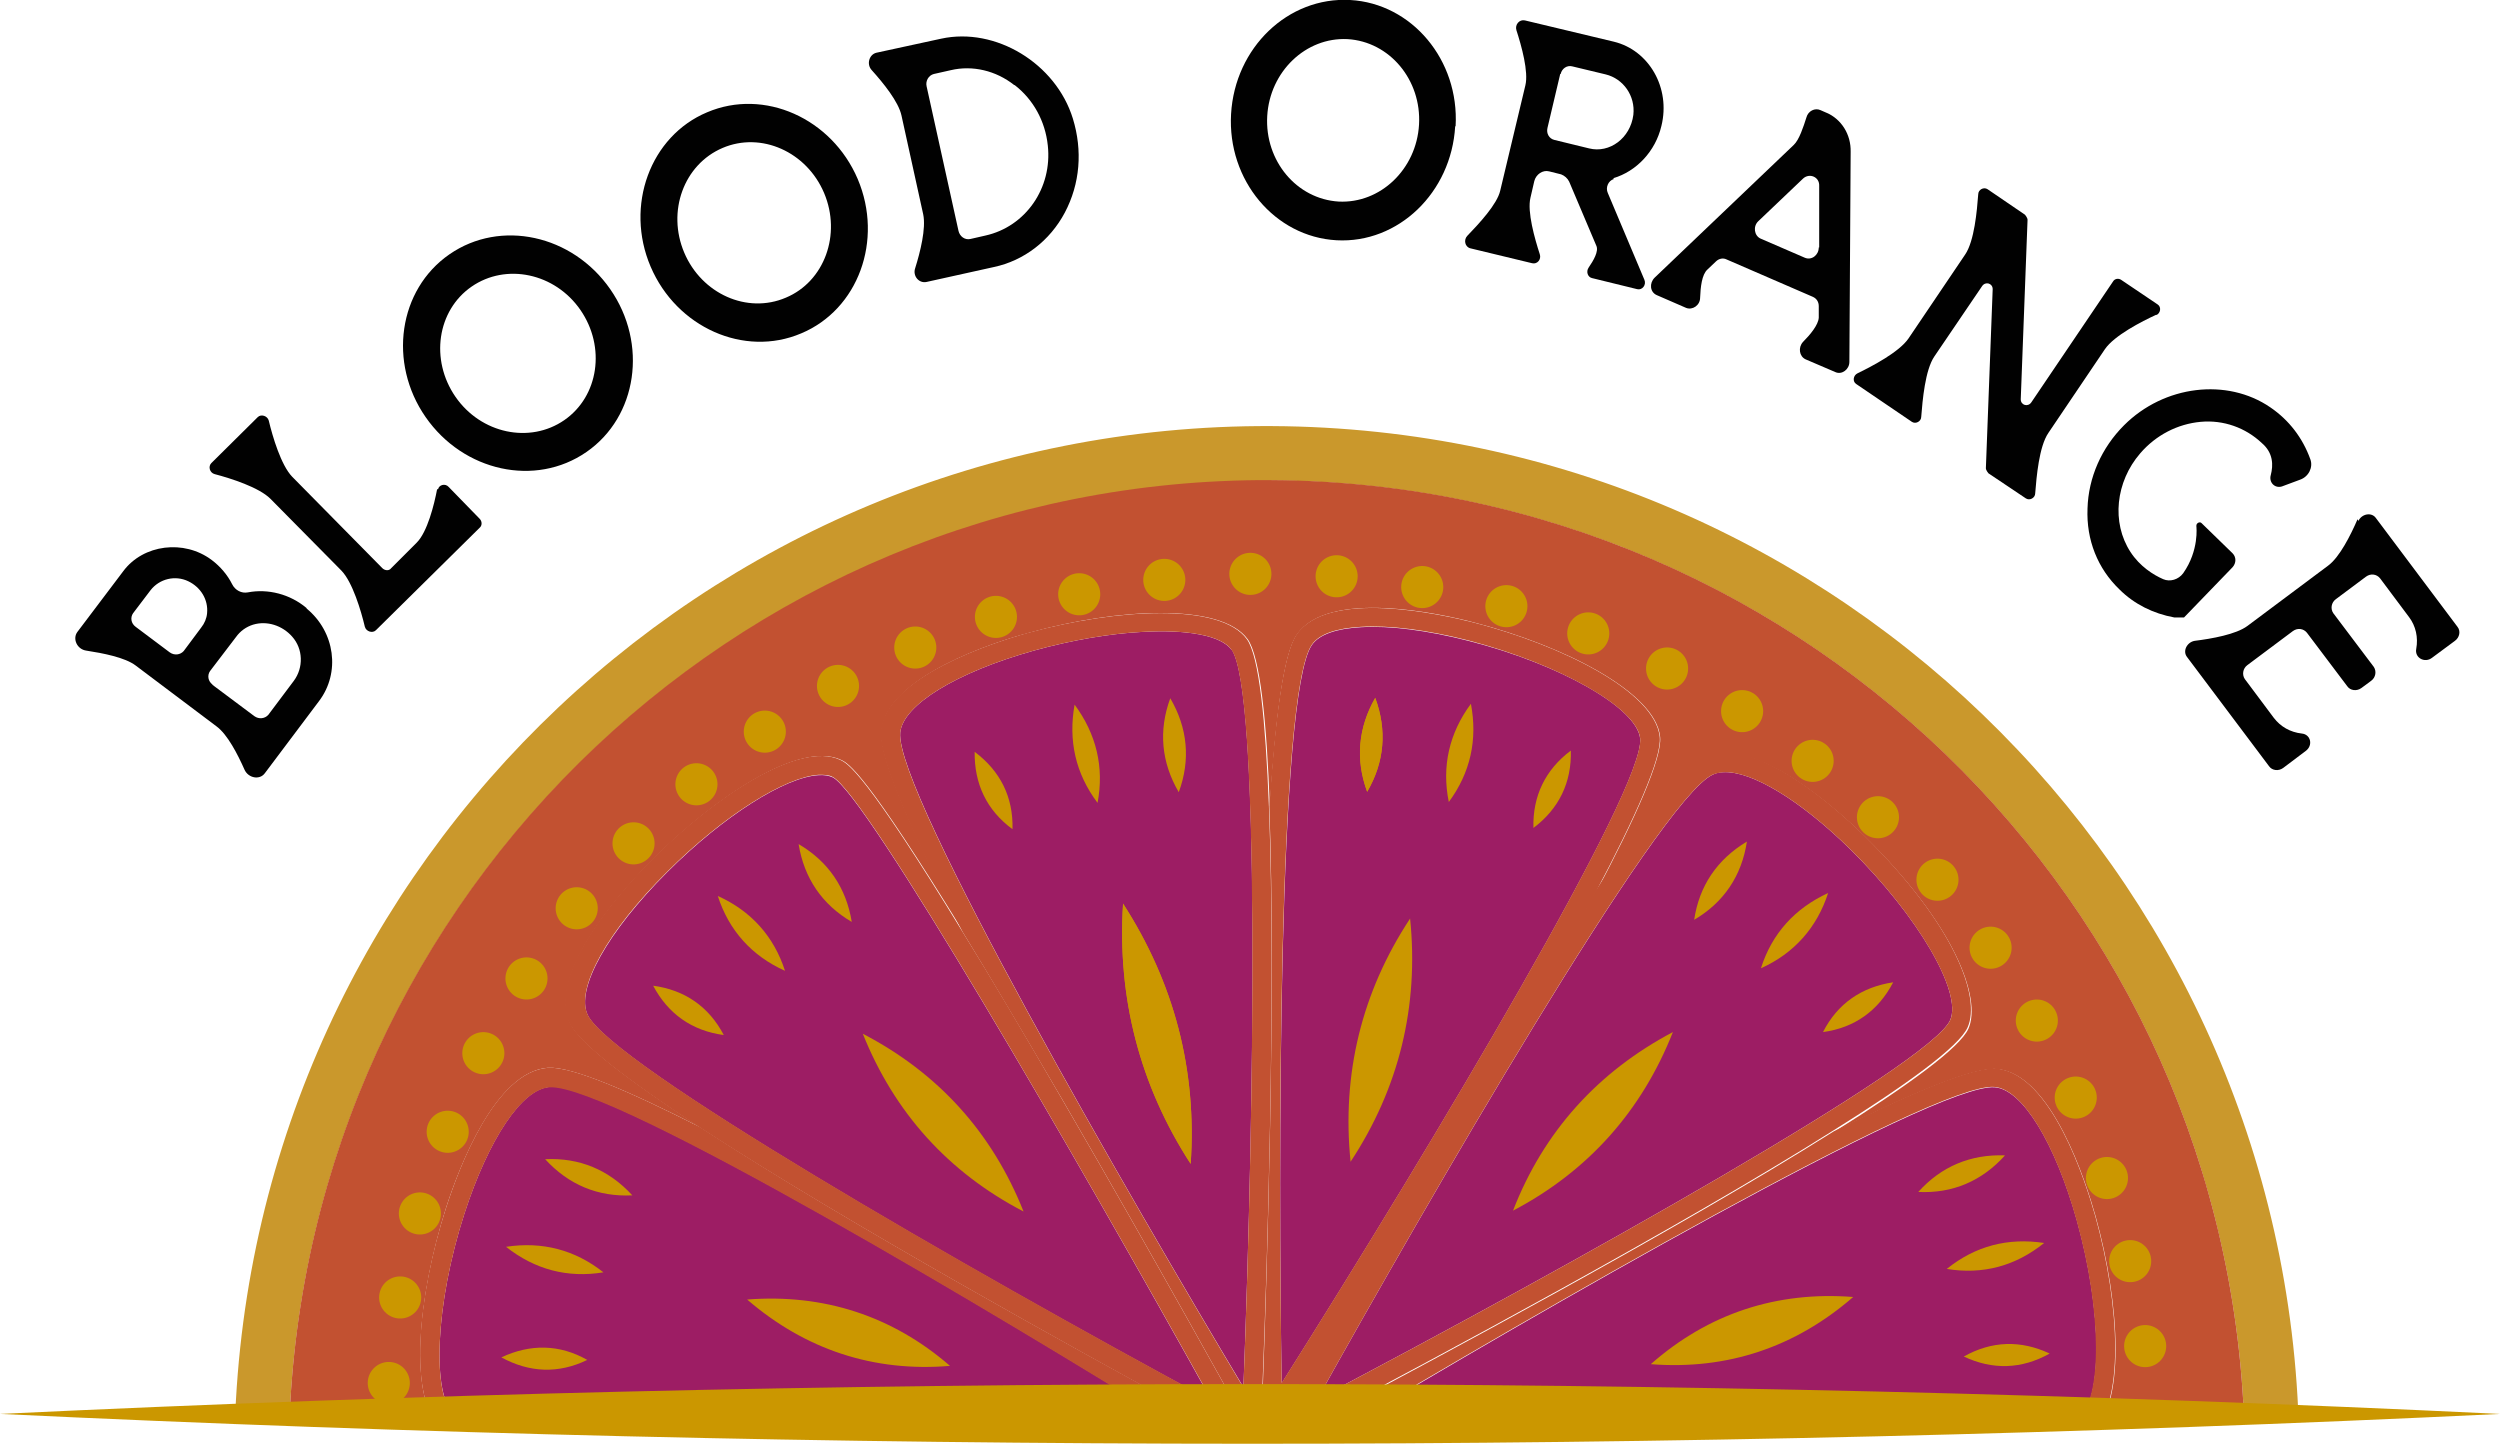 <svg viewBox="0 0 58.79 33.95" xmlns:xlink="http://www.w3.org/1999/xlink" xmlns="http://www.w3.org/2000/svg" id="Layer_1"><defs><style>.cls-1{stroke:#cb9700;stroke-dasharray:0 0 0 2.03;stroke-linecap:round;stroke-linejoin:round;stroke-width:.99px;}.cls-1,.cls-2{fill:none;}.cls-3{clip-path:url(#clippath);}.cls-2,.cls-4,.cls-5,.cls-6,.cls-7,.cls-8{stroke-width:0px;}.cls-4{fill:#9d1d64;}.cls-5{fill:#ca982c;}.cls-6{fill:#cb9700;}.cls-7{fill:#c25131;}.cls-8{fill:#010101;}</style><clipPath id="clippath"><rect height="26.27" width="53.65" y="6.9" x="2.44" class="cls-2"></rect></clipPath></defs><g class="cls-3"><path d="M5.51,34.18c-.07,13.41,10.75,24.33,24.16,24.4,13.41.07,24.33-10.75,24.4-24.16.07-13.41-10.75-24.33-24.16-24.4-13.41-.07-24.33,10.75-24.4,24.16ZM29.9,11.3c12.7.06,22.95,10.41,22.89,23.12-.06,12.7-10.41,22.95-23.11,22.89-12.71-.06-22.95-10.41-22.89-23.11.06-12.7,10.41-22.95,23.11-22.89Z" class="cls-5"></path><path d="M29.68,57.3c12.7.06,23.05-10.18,23.11-22.89.06-12.7-10.18-23.05-22.89-23.12-12.7-.06-23.05,10.19-23.11,22.89-.06,12.7,10.19,23.05,22.89,23.11ZM10.4,33.63h0c-.82-.7-.57-3.16.09-5.23.31-.96,1.16-3.19,2.39-3.29,0,0,.01,0,.02,0,.54-.03,1.88.54,3.57,1.4-1.64-1.07-2.84-1.97-3.06-2.45-.57-1.21,1.36-3.27,1.96-3.87,1.44-1.44,3.44-2.78,4.41-2.32h0c.17.08.56.27,2.88,4.05-1.16-2.25-1.99-4.1-1.93-4.72.11-1.29,2.68-2.11,3.47-2.32,2.08-.58,4.51-.71,5.14.15h0c.29.4.45,1.93.52,3.94.13-2.04.32-3.61.64-4.05.74-1.07,3.38-.49,4.17-.28,2.09.54,4.27,1.64,4.37,2.69.05.49-.57,1.89-1.52,3.68,1.13-1.71,2.08-2.96,2.57-3.19,1.18-.55,3.17,1.27,3.76,1.85,2.13,2.09,2.75,3.81,2.44,4.52-.2.45-1.44,1.35-3.15,2.42,1.83-.91,3.28-1.52,3.82-1.47,1.29.11,2.1,2.68,2.32,3.46.58,2.08.72,4.52-.14,5.14-.33.24-1.45.39-2.98.48-.47.03-.98.05-1.52.06,2.32.09,4.13.28,4.61.62,1.07.74.48,3.37.28,4.16-.54,2.09-1.64,4.27-2.69,4.38,0,0-.02,0-.02,0-.65.04-2.75-.96-5.23-2.28,2.61,1.55,4.68,2.92,4.86,3.42h0s0,0,0,0c.36,1.01-1.08,3.02-2.69,4.48-.62.56-2.01,1.7-3.1,1.76-.22.01-.43-.02-.62-.11-.56-.27-1.71-1.84-3.03-3.88,1.27,2.31,2.17,4.17,2.09,4.65h0c-.2,1.06-2.46,2.08-4.59,2.54-.39.08-1.01.2-1.65.23-.95.05-1.96-.06-2.38-.66-.36-.52-.57-2.46-.69-4.91-.06,2.65-.2,4.73-.52,5.1-.27.31-.79.47-1.45.51-1.07.06-2.5-.19-3.78-.6-.96-.31-3.19-1.16-3.29-2.39-.05-.62.73-2.4,1.85-4.57-1.37,2.25-2.52,3.96-2.98,4.12-.09.03-.18.05-.28.05-1.07.06-2.87-1.27-4.2-2.75-.67-.74-2.18-2.6-1.65-3.72.27-.56,1.83-1.71,3.88-3.03-2.16,1.19-3.93,2.05-4.53,2.09-.04,0-.08,0-.11,0h0c-1.06-.2-2.08-2.45-2.54-4.58-.21-.98-.59-3.33.43-4.04.49-.34,2.28-.55,4.56-.67-2.48-.07-4.39-.23-4.74-.53Z" class="cls-7"></path><path d="M29.52,34.25l-.36.67c-.18.33-.45.84-.79,1.47.38-.64.66-1.11.79-1.32l.39-.65.03.76c.01.38.03.97.05,1.71.01-.76.02-1.32.03-1.57l.02-.76.4.64c.2.32.5.81.88,1.42-.36-.65-.62-1.12-.74-1.34l-.37-.66.67.36c.67.36,2.03,1.09,3.69,2-1.84-1.08-3.26-1.95-3.69-2.21l-.64-.39.75-.03c.56-.02,2.49-.08,4.92-.12-2.37-.06-4.26-.14-4.8-.16l-.75-.03.64-.39c.14-.08.37-.22.68-.41-.37.19-.64.34-.8.42l-.66.35.36-.65c.08-.14.21-.38.39-.71-.23.36-.39.62-.49.77l-.4.63-.02-.75c0-.15,0-.42-.01-.76-.02.4-.03.7-.03.87l-.03.66h0s0,0,0,0v.08s-.07-.12-.07-.12l-.59-.32c-.19-.1-.57-.3-1.08-.58.41.25.71.44.87.54l.63.4h-.29s.49.02.49.02l-.64.4c-.33.2-.83.51-1.45.9.66-.37,1.15-.64,1.37-.76l.66-.37Z" class="cls-7"></path><path d="M12.92,25.56c-.65.05-1.43,1.22-2,2.98-.68,2.1-.78,4.27-.23,4.74.67.57,10.59.53,17.18.36-4.21-2.62-13.48-8.17-14.94-8.09,0,0,0,0-.01,0Z" class="cls-4"></path><path d="M29.09,34.07h.29s-.63-.4-.63-.4c-.16-.1-.46-.29-.87-.54-2.43-1.32-7.92-4.34-11.41-6.62-1.69-.86-3.02-1.43-3.57-1.4,0,0-.01,0-.02,0-1.24.1-2.08,2.33-2.39,3.29-.67,2.07-.91,4.53-.09,5.23h0c.36.3,2.27.46,4.74.53,5.05-.27,12.51-.13,13.68-.1h.27ZM10.69,33.29c-.55-.47-.45-2.64.23-4.74.57-1.76,1.35-2.93,2-2.98,0,0,0,0,.01,0,1.46-.08,10.73,5.47,14.94,8.09-6.59.17-16.51.21-17.18-.36Z" class="cls-7"></path><path d="M46.91,25.57c-1.4-.12-11.04,5.46-15.39,8.07,6.74.26,16.41.4,17.35-.28h0c.58-.42.57-2.51-.03-4.66-.51-1.82-1.28-3.08-1.93-3.13Z" class="cls-4"></path><path d="M30.64,33.64l-.64.39.75.03c.55.02,2.43.1,4.8.16,2.82.07,6.32.13,9.08.05.54-.02,1.05-.04,1.52-.06,1.53-.09,2.65-.24,2.98-.48.86-.62.72-3.06.14-5.14-.22-.78-1.03-3.35-2.32-3.46-.54-.05-1.99.56-3.82,1.47-3.68,2.32-9.54,5.44-11.8,6.64-.31.19-.55.33-.68.41ZM48.86,33.35h0c-.93.68-10.61.55-17.35.28,4.36-2.61,13.99-8.19,15.39-8.07.65.05,1.42,1.31,1.93,3.13.6,2.15.61,4.23.03,4.66Z" class="cls-7"></path><path d="M30.98,32.9c5.97-3.14,14.41-7.86,14.88-8.91h0c.29-.66-.76-2.45-2.34-4.01-1.19-1.17-2.34-1.86-3-1.82-.09,0-.17.02-.25.06-1.27.6-6.82,10.24-9.29,14.68Z" class="cls-4"></path><path d="M30.22,33.34l-.36.65.66-.35c.15-.08.43-.22.8-.42,2.27-1.2,8.12-4.32,11.8-6.64,1.71-1.07,2.95-1.97,3.15-2.42.32-.71-.31-2.43-2.44-4.52-.58-.57-2.58-2.4-3.76-1.85-.49.23-1.45,1.49-2.57,3.19-2.03,3.84-5.53,9.46-6.89,11.63-.18.32-.31.57-.39.71ZM40.52,18.16c.66-.04,1.81.65,3,1.82,1.58,1.56,2.63,3.36,2.34,4.01h0c-.47,1.05-8.91,5.77-14.88,8.91,2.47-4.44,8.02-14.09,9.29-14.68.07-.03.15-.05.25-.06Z" class="cls-7"></path><path d="M38.57,17.37h0c-.07-.72-1.88-1.75-4.04-2.3-.98-.25-1.86-.36-2.52-.32-.58.03-.99.17-1.16.42-.8,1.15-.79,12.28-.71,17.36,3.6-5.7,8.55-14.01,8.43-15.16Z" class="cls-4"></path><path d="M29.71,33.29l.02.75.4-.63c.09-.15.26-.41.49-.77,1.37-2.17,4.86-7.79,6.89-11.63.94-1.78,1.57-3.18,1.52-3.68-.11-1.06-2.28-2.15-4.37-2.69-.79-.2-3.43-.79-4.17.28-.31.45-.51,2.01-.64,4.05.16,4.36-.06,11.03-.15,13.56,0,.35.01.61.01.76ZM32.01,14.74c.66-.04,1.54.07,2.52.32,2.15.56,3.96,1.59,4.04,2.3h0c.12,1.15-4.83,9.46-8.43,15.16-.08-5.08-.1-16.21.71-17.36.17-.25.58-.39,1.16-.42Z" class="cls-7"></path><path d="M28.96,15.28c-.25-.34-1.05-.48-2.1-.42-.76.04-1.65.19-2.55.44-1.82.51-3.08,1.28-3.14,1.93-.12,1.4,5.46,11.04,8.07,15.39.26-6.74.4-16.41-.28-17.35Z" class="cls-4"></path><path d="M29.27,33.4l.36.66.03-.66c0-.17.02-.47.03-.87.1-2.54.32-9.2.15-13.56-.08-2.02-.23-3.54-.52-3.94h0c-.62-.86-3.06-.72-5.14-.15-.79.22-3.36,1.03-3.47,2.32-.05.63.77,2.48,1.93,4.72.63,1.03,1.4,2.33,2.36,3.97,2.18,3.75,4.24,7.48,4.26,7.52ZM21.17,17.23c.06-.65,1.32-1.42,3.14-1.93.9-.25,1.79-.4,2.55-.44,1.05-.06,1.86.08,2.1.42.67.93.54,10.61.28,17.35-2.61-4.36-8.19-13.99-8.07-15.39Z" class="cls-7"></path><path d="M28.5,32.95c-3.19-5.75-8.15-14.3-8.92-14.67h0c-.09-.04-.2-.06-.33-.05-.78.04-2.23.95-3.56,2.28-1.4,1.4-2.16,2.75-1.87,3.36.54,1.15,8.83,5.93,14.68,9.08Z" class="cls-4"></path><path d="M27.88,33.13c.51.28.89.48,1.08.58l.59.32.07.04h0s0,0,0,0l-.36-.66s-2.08-3.77-4.26-7.52c-.95-1.64-1.72-2.94-2.36-3.97-2.31-3.78-2.71-3.97-2.88-4.05h0c-.97-.46-2.97.88-4.41,2.32-.6.6-2.53,2.66-1.96,3.87.23.48,1.42,1.38,3.06,2.45,3.49,2.27,8.99,5.3,11.41,6.62ZM15.69,20.5c1.33-1.33,2.78-2.23,3.56-2.28.13,0,.24,0,.33.05h0c.77.37,5.72,8.92,8.92,14.67-5.85-3.16-14.14-7.93-14.68-9.08-.29-.61.46-1.96,1.87-3.36Z" class="cls-7"></path><path d="M26.41,21.25c1.2,1.86,1.74,3.91,1.59,6.12-1.2-1.85-1.73-3.91-1.59-6.12h0Z" class="cls-6"></path><path d="M33.16,21.6c.21,2.06-.26,3.99-1.4,5.72-.21-2.06.26-3.99,1.4-5.72h0Z" class="cls-6"></path><path d="M26.41,21.25c1.2,1.86,1.74,3.91,1.59,6.12-1.2-1.85-1.73-3.91-1.59-6.12h0Z" class="cls-6"></path><path d="M39.34,24.27c-.73,1.85-1.99,3.27-3.76,4.2.72-1.86,2-3.27,3.76-4.2h0Z" class="cls-6"></path><path d="M20.29,24.31c1.77.92,3.04,2.32,3.78,4.18-1.77-.92-3.04-2.33-3.78-4.18h0Z" class="cls-6"></path><path d="M17.57,30.56c1.79-.14,3.41.38,4.77,1.56-1.79.15-3.4-.38-4.77-1.56h0Z" class="cls-6"></path><path d="M43.58,30.5c-1.36,1.18-2.96,1.72-4.76,1.58,1.35-1.19,2.96-1.72,4.76-1.58h0Z" class="cls-6"></path><path d="M32.34,16.41c.28.76.22,1.51-.19,2.21-.28-.76-.21-1.51.19-2.21h0Z" class="cls-6"></path><path d="M32.34,16.41c.28.76.22,1.51-.19,2.21-.28-.76-.21-1.51.19-2.21h0Z" class="cls-6"></path><path d="M36.94,17.65c.02.75-.28,1.37-.88,1.82-.02-.75.28-1.37.88-1.82h0Z" class="cls-6"></path><path d="M34.59,16.55c.16.84-.01,1.62-.52,2.31-.17-.84.01-1.62.52-2.31h0Z" class="cls-6"></path><path d="M27.52,16.42c.41.7.48,1.45.2,2.21-.41-.7-.48-1.45-.2-2.21h0Z" class="cls-6"></path><path d="M22.92,17.68c.6.45.91,1.06.89,1.82-.61-.45-.9-1.07-.89-1.82h0Z" class="cls-6"></path><path d="M25.27,16.57c.51.69.7,1.47.54,2.31-.52-.69-.69-1.47-.54-2.31h0Z" class="cls-6"></path><path d="M12.82,27.26c.81-.04,1.5.25,2.05.85-.81.04-1.5-.25-2.05-.85h0Z" class="cls-6"></path><path d="M11.79,31.92c.68-.32,1.37-.31,2.02.06-.68.33-1.36.3-2.02-.06h0Z" class="cls-6"></path><path d="M11.9,29.32c.85-.13,1.62.07,2.29.6-.85.14-1.62-.07-2.29-.6h0Z" class="cls-6"></path><path d="M47.15,27.17c-.54.6-1.23.9-2.04.86.54-.6,1.23-.89,2.04-.86h0Z" class="cls-6"></path><path d="M48.2,31.83c-.66.37-1.34.39-2.02.07.66-.37,1.34-.39,2.02-.07h0Z" class="cls-6"></path><path d="M48.07,29.23c-.67.54-1.44.75-2.29.61.67-.54,1.44-.74,2.29-.61h0Z" class="cls-6"></path><path d="M41.08,19.79c-.12.8-.54,1.43-1.24,1.84.12-.8.54-1.42,1.24-1.84h0Z" class="cls-6"></path><path d="M44.52,23.1c-.35.67-.91,1.07-1.65,1.17.34-.67.91-1.06,1.65-1.17h0Z" class="cls-6"></path><path d="M42.99,21c-.26.81-.8,1.42-1.58,1.77.26-.82.8-1.41,1.58-1.77h0Z" class="cls-6"></path><path d="M18.78,19.85c.7.41,1.12,1.03,1.25,1.83-.7-.41-1.12-1.03-1.25-1.83h0Z" class="cls-6"></path><path d="M15.36,23.18c.74.1,1.31.49,1.66,1.16-.75-.1-1.31-.5-1.66-1.16h0Z" class="cls-6"></path><path d="M16.88,21.07c.78.35,1.32.95,1.58,1.76-.78-.35-1.32-.95-1.58-1.76h0Z" class="cls-6"></path><circle r="20.77" cy="34.26" cx="29.84" class="cls-1"></circle></g><path d="M0,33.25c19.51-.93,39.28-.94,58.79,0-19.51.94-39.28.93-58.79,0h0Z" class="cls-6"></path><path d="M7.21,14.31c.67.55.8,1.51.29,2.18l-1.27,1.69c-.12.17-.39.12-.48-.08-.16-.36-.4-.83-.66-1.02l-1.9-1.43c-.25-.19-.77-.29-1.16-.35-.22-.03-.33-.28-.21-.44l1.08-1.43c.47-.63,1.43-.75,2.08-.26.2.15.37.35.48.57.07.14.22.22.37.19.47-.09.99.04,1.38.37ZM4.43,13.67c-.31-.15-.68-.06-.89.21l-.41.54c-.07.1-.05.24.06.32l.8.6c.11.08.25.06.33-.03l.41-.55c.08-.1.13-.22.14-.34.03-.32-.15-.61-.44-.75ZM4.99,16.1l.99.74c.11.08.25.06.33-.03l.6-.8c.23-.31.22-.75-.04-1.04-.23-.26-.59-.38-.92-.28-.16.05-.3.15-.4.29l-.61.8c-.07.1-.05.24.06.32Z" class="cls-8"></path><path d="M10.3,11.51c.02-.11.17-.15.25-.06l.73.75c.06.06.06.16,0,.21l-2.44,2.41c-.08.08-.23.03-.26-.08-.09-.38-.29-1.05-.55-1.32l-1.67-1.69c-.27-.27-.93-.48-1.31-.58-.12-.03-.16-.18-.08-.26l1.09-1.08c.08-.08.23-.03.26.08.09.38.29,1.05.55,1.32l2.12,2.15c.06.06.16.07.21,0l.6-.6c.25-.25.41-.89.48-1.26Z" class="cls-8"></path><path d="M14.35,6.8c.89,1.28.64,3-.56,3.83s-2.89.46-3.78-.82-.64-3,.56-3.83,2.89-.46,3.78.82ZM13.65,7.29c-.6-.87-1.75-1.11-2.56-.55-.81.56-.98,1.72-.38,2.59s1.75,1.11,2.56.55c.81-.56.98-1.72.38-2.59Z" class="cls-8"></path><path d="M20.17,4.21c.61,1.44.01,3.07-1.33,3.63-1.34.57-2.93-.14-3.54-1.57s-.01-3.07,1.33-3.63c1.34-.57,2.93.14,3.54,1.57ZM19.38,4.54c-.41-.97-1.48-1.45-2.39-1.06s-1.31,1.49-.9,2.46c.41.97,1.48,1.45,2.39,1.06.91-.38,1.31-1.49.9-2.46Z" class="cls-8"></path><path d="M25.23,2.79c.23.75.17,1.53-.19,2.21-.35.66-.96,1.13-1.67,1.28l-1.58.35c-.18.04-.33-.14-.27-.32.12-.38.26-.94.19-1.27l-.51-2.32c-.07-.33-.43-.77-.7-1.07-.13-.14-.06-.37.11-.41l1.52-.33c1.28-.28,2.7.58,3.1,1.88ZM23.85,2c-.43-.34-.98-.47-1.49-.35l-.4.09c-.12.03-.2.16-.17.29l.75,3.4c.03.13.15.22.28.19l.35-.08c.95-.21,1.58-1.12,1.47-2.12-.06-.57-.34-1.08-.78-1.42Z" class="cls-8"></path><path d="M34.22,2.97c-.09,1.56-1.34,2.76-2.79,2.68-1.45-.08-2.57-1.41-2.48-2.97S30.29-.08,31.75,0c1.45.08,2.57,1.41,2.48,2.97ZM33.37,2.93c.06-1.05-.69-1.95-1.68-2.01-.98-.05-1.83.76-1.89,1.81-.06,1.05.69,1.95,1.68,2.01.98.05,1.83-.76,1.89-1.81Z" class="cls-8"></path><path d="M37.95,4.21c-.13.04-.2.2-.14.33l.86,2.04c.05.12-.05.25-.17.22l-1.06-.26c-.1-.02-.15-.15-.08-.25.11-.16.24-.38.18-.51l-.64-1.51c-.04-.08-.11-.14-.19-.17l-.28-.07c-.15-.04-.31.07-.35.23l-.09.39c-.08.33.1.96.22,1.33.04.12-.06.24-.18.21l-1.45-.35c-.13-.03-.17-.2-.07-.3.27-.28.7-.74.77-1.06l.59-2.47c.08-.32-.09-.93-.21-1.3-.04-.13.07-.26.2-.23l2.09.5c.83.2,1.34,1.09,1.12,1.98-.14.6-.59,1.07-1.13,1.23ZM36.69,1.74l-.3,1.27c-.03.13.04.25.16.28l.82.2c.48.12.97-.24,1.04-.79.05-.45-.24-.85-.65-.95l-.79-.19c-.12-.03-.24.05-.27.18Z" class="cls-8"></path><path d="M42.95,2.65c.35.15.58.51.57.92l-.03,4.94c0,.18-.18.31-.33.24l-.7-.3c-.15-.07-.18-.28-.06-.41.17-.17.36-.4.37-.57v-.27c0-.1-.05-.18-.14-.22l-2.03-.88c-.08-.04-.18-.02-.25.05l-.2.19c-.13.12-.16.41-.17.66,0,.18-.18.3-.33.24l-.69-.3c-.16-.07-.18-.28-.05-.41l3.27-3.12c.13-.12.23-.43.3-.65.04-.15.2-.23.33-.17l.16.07ZM42.78,5.82v-1.45c.01-.21-.23-.31-.38-.17l-1.05,1c-.13.12-.1.34.05.41l1.04.45c.16.07.33-.06.33-.24Z" class="cls-8"></path><path d="M50.71,7.4c-.35.16-.99.49-1.21.81l-1.33,1.97c-.22.32-.28,1.04-.31,1.42,0,.11-.13.18-.22.12l-.88-.59s-.06-.07-.06-.12l.16-4.21c0-.14-.17-.19-.25-.07l-1.12,1.65c-.22.32-.28,1.04-.31,1.42,0,.11-.13.18-.22.12l-1.31-.89c-.09-.06-.07-.2.03-.25.35-.17.98-.5,1.2-.82l1.33-1.97c.22-.32.28-1.03.31-1.42,0-.11.13-.18.22-.12l.88.6s.06.07.06.12l-.16,4.22c0,.14.17.19.25.07l1.92-2.84c.04-.07.13-.08.19-.04l.86.58c.09.06.07.2-.03.25Z" class="cls-8"></path><path d="M51.65,12.36c0-.06.08-.1.12-.06l.73.71c.09.09.09.23,0,.33l-1.14,1.18s-.23,0-.23,0c-.49-.09-.94-.31-1.29-.66-.51-.49-.78-1.16-.75-1.9.02-.73.33-1.43.86-1.96.94-.94,2.42-1.12,3.44-.42.44.3.76.72.94,1.22.07.19-.04.41-.24.48l-.43.16c-.17.05-.31-.1-.26-.27.06-.23.06-.52-.21-.75h0c-.38-.36-.9-.55-1.44-.5-.54.05-1.05.31-1.42.74-.58.67-.68,1.63-.23,2.32.22.34.54.54.77.64.16.07.36.01.47-.14.38-.54.31-1.1.31-1.1Z" class="cls-8"></path><path d="M55.46,12.25c.08-.17.31-.21.41-.07l1.92,2.56c.08.1.05.25-.06.33l-.54.4c-.17.13-.41,0-.37-.21h0c.05-.27-.01-.54-.17-.75l-.68-.91c-.08-.1-.22-.12-.33-.04l-.71.53c-.11.08-.13.23-.06.33l.95,1.26c.07.1.05.25-.06.33l-.23.17c-.11.08-.26.06-.33-.04l-.95-1.26c-.08-.1-.22-.12-.33-.04l-1.07.8c-.11.08-.13.23-.06.33l.68.91c.16.21.39.34.66.37.21.02.27.28.09.41l-.53.4c-.11.08-.26.06-.33-.04l-1.93-2.57c-.11-.14,0-.35.18-.38.4-.05.97-.15,1.24-.35l1.9-1.42c.27-.2.53-.72.69-1.09Z" class="cls-8"></path></svg>